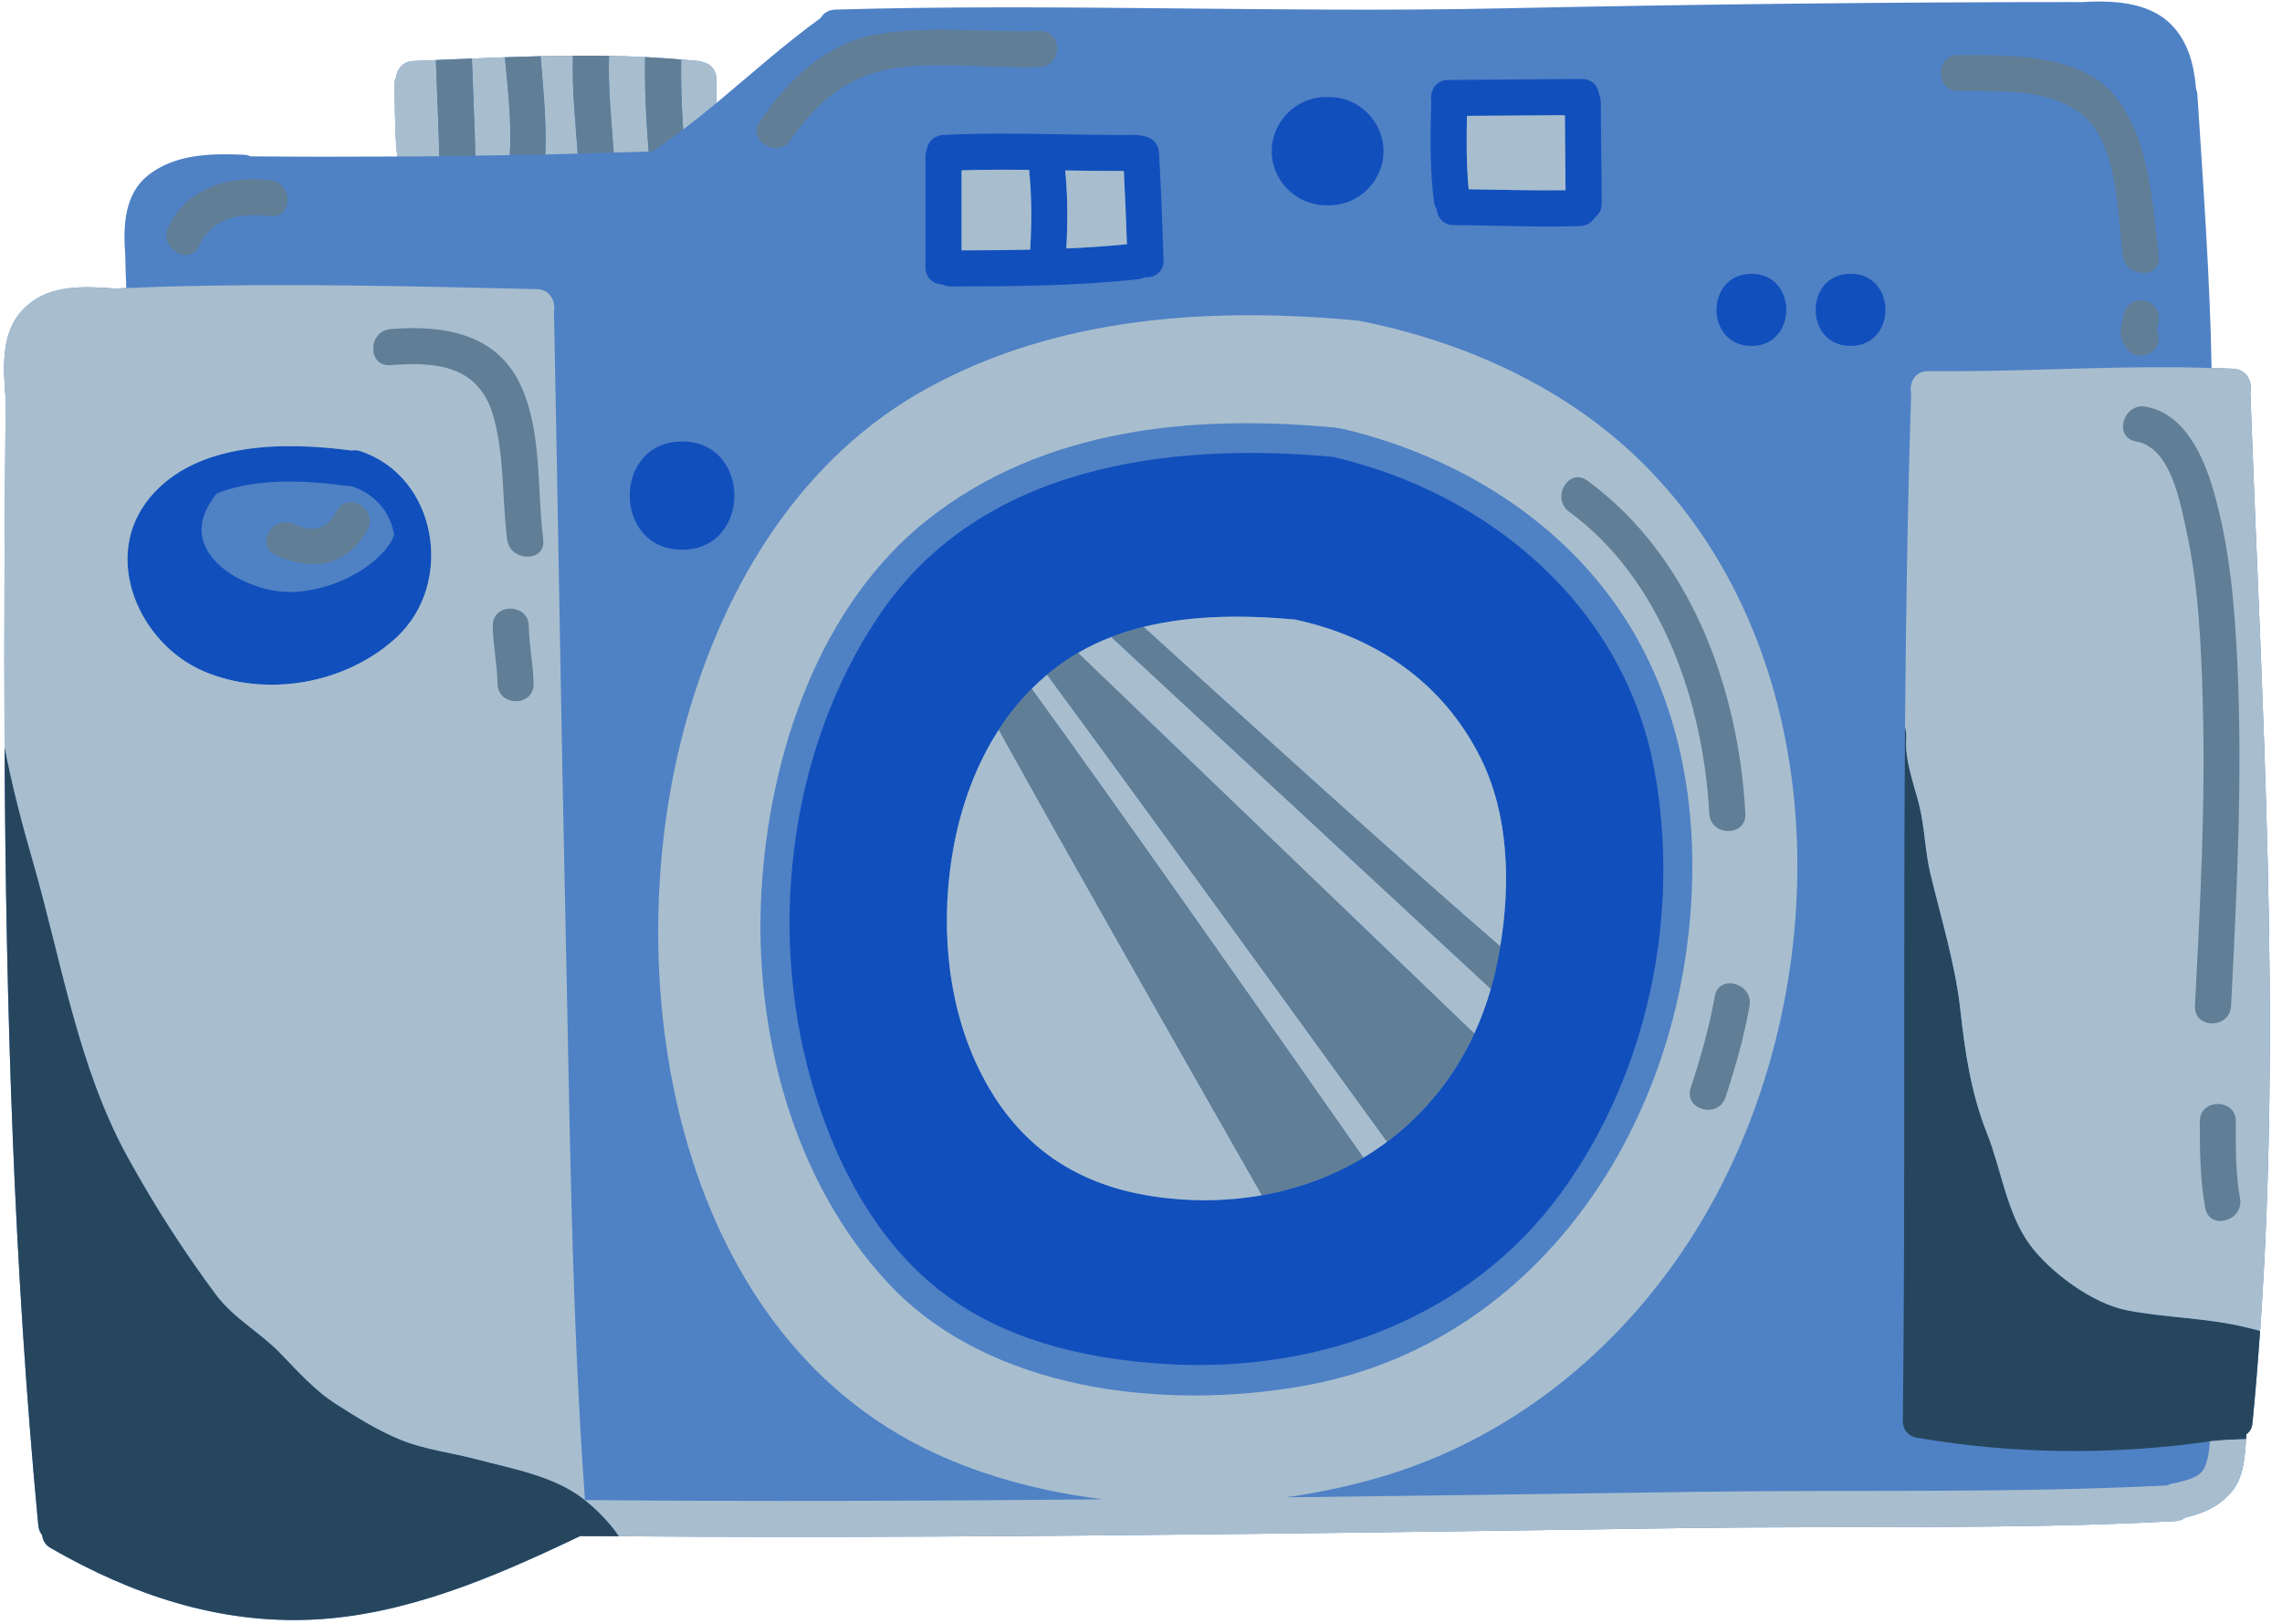 <?xml version="1.0" encoding="UTF-8" standalone="no"?><svg xmlns="http://www.w3.org/2000/svg" xmlns:xlink="http://www.w3.org/1999/xlink" fill="#000000" height="317.6" preserveAspectRatio="xMidYMid meet" version="1" viewBox="-0.8 -0.3 446.3 317.6" width="446.3" zoomAndPan="magnify"><defs><clipPath id="a"><path d="M 0 145 L 121 145 L 121 316.512 L 0 316.512 Z M 0 145"/></clipPath><clipPath id="b"><path d="M 371 71 L 443.121 71 L 443.121 260 L 371 260 Z M 371 71"/></clipPath></defs><g><g id="change1_1"><path d="M 439.309 76.359 C 439.734 74.383 438.633 71.949 436.008 71.816 C 434.582 71.742 433.156 71.711 431.734 71.664 C 431.398 53.82 430.098 36.02 428.953 18.211 C 428.926 17.793 428.824 17.422 428.691 17.082 C 428.305 12.43 427.188 7.859 423.766 4.438 C 419.242 -0.09 411.918 -0.25 405.926 0.133 C 405.844 0.129 405.766 0.105 405.676 0.105 C 368.086 0.105 330.512 0.543 292.93 1.336 C 249.477 2.254 206.012 0.32 162.57 1.578 C 161.191 1.617 160.234 2.301 159.695 3.223 C 152.578 8.371 146.043 14.254 139.297 19.863 L 139.297 15.156 C 139.297 13.312 138.137 12.23 136.762 11.879 C 136.457 11.762 136.133 11.668 135.77 11.629 C 134.648 11.512 133.531 11.438 132.414 11.34 C 130.066 11.141 127.719 10.98 125.371 10.863 C 123.02 10.75 120.668 10.672 118.312 10.633 C 115.961 10.59 113.609 10.578 111.262 10.594 C 109.148 10.613 107.035 10.641 104.926 10.691 C 102.602 10.75 100.273 10.816 97.949 10.902 C 95.797 10.98 93.645 11.062 91.492 11.152 C 89.145 11.25 86.797 11.348 84.449 11.445 C 82.98 11.508 81.516 11.57 80.047 11.629 C 78.012 11.707 76.895 13.176 76.684 14.75 C 76.457 15.211 76.324 15.75 76.344 16.391 C 76.359 16.875 76.367 17.359 76.379 17.844 C 76.43 20.199 76.441 22.551 76.523 24.895 C 76.586 26.699 76.691 28.504 76.902 30.309 C 67.34 30.367 57.781 30.363 48.219 30.277 C 47.832 30.105 47.395 29.988 46.898 29.969 C 44.797 29.875 42.66 29.824 40.547 29.941 C 38.199 30.066 35.879 30.398 33.684 31.102 C 31.715 31.73 29.84 32.656 28.125 34.008 C 23.664 37.531 23.23 43.715 23.684 49.172 C 23.723 51.461 23.789 53.75 23.898 56.035 C 23.008 56.074 22.113 56.098 21.223 56.137 C 21.082 56.113 20.949 56.074 20.797 56.066 C 14.645 55.637 8.051 55.516 3.543 60.402 C -0.75 65.051 -0.141 71.852 0.332 78.074 C 0.328 78.141 0.309 78.199 0.309 78.27 C 0.105 100.762 -0.023 123.266 0.094 145.762 C 0.359 196.578 1.887 247.371 6.691 297.992 C 6.766 298.777 7.055 299.422 7.457 299.934 C 7.551 300.891 8.051 301.82 9.145 302.449 C 24.984 311.562 41.945 317.305 60.387 316.422 C 78.469 315.555 95.68 308.168 111.809 300.496 C 111.922 300.441 112.039 300.387 112.156 300.332 C 112.168 300.328 112.176 300.32 112.188 300.312 C 112.344 300.242 112.508 300.188 112.648 300.09 C 115.184 300.113 117.719 300.113 120.254 300.129 C 161.445 300.434 202.645 300.129 243.836 299.66 C 271.918 299.344 300 298.941 328.078 298.535 C 360.188 298.074 392.547 298.875 424.602 297.172 C 425.402 297.129 426.059 296.863 426.578 296.473 C 430.297 295.598 433.555 294.164 435.949 291.039 C 437.996 288.367 438.262 284.457 438.473 281.129 C 438.492 280.812 438.512 280.488 438.531 280.184 L 438.531 280.18 C 439.355 279.617 439.719 278.723 439.719 277.777 C 439.73 277.695 439.758 277.625 439.766 277.539 C 440.344 271.688 440.805 265.828 441.219 259.961 C 445.516 198.98 441.508 137.285 439.309 76.359" fill="#4f81c5"/></g><g clip-path="url(#a)" id="change2_1"><path d="M 113.098 292.672 C 107.34 288.285 99.332 286.914 92.43 285.082 C 87.406 283.75 82.285 283.207 77.441 281.219 C 73.059 279.418 68.98 276.863 65 274.324 C 60.715 271.594 57.434 267.84 53.918 264.23 C 50.016 260.223 44.84 257.441 41.449 252.887 C 35.082 244.336 29.379 235.426 24.234 226.098 C 14.441 208.34 11.219 187.531 5.668 168.281 C 3.496 160.754 1.555 153.355 0.094 145.762 C 0.359 196.578 1.887 247.371 6.691 297.992 C 6.766 298.777 7.055 299.422 7.457 299.934 C 7.551 300.891 8.051 301.82 9.145 302.449 C 24.984 311.562 41.945 317.305 60.387 316.422 C 78.469 315.555 95.68 308.168 111.809 300.496 C 111.922 300.441 112.039 300.387 112.156 300.332 C 112.168 300.328 112.176 300.32 112.188 300.312 C 112.344 300.242 112.508 300.188 112.648 300.09 C 115.184 300.113 117.719 300.113 120.254 300.129 C 118.219 297.125 115.492 294.496 113.098 292.672" fill="#26465e"/></g><g id="change2_2"><path d="M 438.75 259.34 C 430.879 257.371 422.992 257.469 415.133 255.93 C 408.465 254.625 400.195 248.547 396.199 243.125 C 391.66 236.965 390.609 228.383 387.82 221.363 C 384.66 213.418 383.512 205.504 382.578 197.07 C 381.602 188.199 378.766 179.078 376.703 170.406 C 375.672 166.059 375.629 161.477 374.555 157.18 C 373.52 153.047 371.73 148.484 372 144.172 C 372.051 143.328 371.969 142.566 371.773 141.891 C 371.434 187.102 371.852 232.328 371.352 277.539 C 371.324 279.719 372.93 280.84 374.613 280.934 C 374.625 280.934 374.633 280.938 374.645 280.941 C 393.156 284.082 411.781 284.23 430.309 281.73 C 432.91 281.273 435.711 281.234 438.473 281.129 C 438.492 280.812 438.512 280.488 438.531 280.184 C 438.531 280.184 438.531 280.18 438.531 280.18 C 439.355 279.617 439.719 278.723 439.719 277.777 C 439.73 277.695 439.758 277.625 439.766 277.539 C 440.344 271.688 440.805 265.828 441.219 259.961 C 440.367 259.738 439.531 259.535 438.75 259.34" fill="#26465e"/></g><g id="change3_1"><path d="M 187.258 33.012 C 191.656 32.875 196.055 32.871 200.457 32.926 C 201.004 38.098 200.973 43.332 200.68 48.52 C 196.211 48.621 191.734 48.648 187.258 48.656 C 187.258 43.441 187.258 38.227 187.258 33.012 Z M 218.992 33.145 C 219.234 37.914 219.43 42.688 219.594 47.461 C 215.648 47.848 211.699 48.117 207.746 48.289 C 208.023 43.211 208.047 38.09 207.52 33.027 C 211.344 33.094 215.168 33.148 218.992 33.145 Z M 183.547 55.348 C 183.996 55.574 184.523 55.711 185.141 55.711 C 197.391 55.711 209.629 55.629 221.82 54.301 C 222.293 54.25 222.711 54.109 223.086 53.926 C 224.934 54.047 226.836 52.926 226.758 50.539 C 226.527 43.562 226.281 36.582 225.875 29.613 C 225.754 27.523 224.176 26.406 222.543 26.246 C 222.215 26.152 221.863 26.082 221.465 26.09 C 208.887 26.199 196.305 25.461 183.73 26.09 C 181.699 26.188 180.582 27.668 180.371 29.246 C 180.273 29.574 180.203 29.922 180.203 30.32 C 180.203 37.531 180.203 44.738 180.203 51.949 C 180.203 54.145 181.848 55.27 183.547 55.348" fill="#114fbc"/></g><g id="change3_2"><path d="M 258.496 39.844 C 258.73 39.844 258.969 39.844 259.199 39.844 C 264.969 39.844 269.781 35.031 269.781 29.262 C 269.781 23.492 264.969 18.68 259.199 18.68 C 258.969 18.68 258.73 18.68 258.496 18.68 C 252.73 18.68 247.914 23.492 247.914 29.262 C 247.914 35.031 252.73 39.844 258.496 39.844" fill="#114fbc"/></g><g id="change3_3"><path d="M 341.727 53.242 C 332.629 53.242 332.629 67.348 341.727 67.348 C 350.824 67.348 350.824 53.242 341.727 53.242" fill="#114fbc"/></g><g id="change3_4"><path d="M 361.121 53.242 C 352.023 53.242 352.023 67.348 361.121 67.348 C 370.219 67.348 370.219 53.242 361.121 53.242" fill="#114fbc"/></g><g id="change3_5"><path d="M 132.594 86.039 C 118.949 86.039 118.949 107.199 132.594 107.199 C 146.238 107.199 146.238 86.039 132.594 86.039" fill="#114fbc"/></g><g id="change3_6"><path d="M 286.105 22.359 C 292.488 22.324 298.867 22.262 305.246 22.23 C 305.277 27.117 305.344 32.004 305.379 36.891 C 299.062 36.992 292.75 36.793 286.434 36.707 C 285.977 31.941 285.996 27.148 286.105 22.359 Z M 279.656 39.137 C 279.73 39.695 279.906 40.184 280.156 40.602 C 280.328 42.215 281.445 43.711 283.535 43.723 C 291.766 43.758 299.992 44.184 308.223 43.898 C 309.605 43.848 310.562 43.156 311.105 42.227 C 311.898 41.664 312.457 40.762 312.453 39.488 C 312.441 32.906 312.289 26.324 312.277 19.738 C 312.277 19.152 312.152 18.645 311.945 18.207 C 311.762 16.613 310.645 15.152 308.574 15.156 C 299.875 15.164 291.176 15.32 282.477 15.332 C 279.91 15.336 278.797 17.582 279.121 19.535 C 278.949 26.074 278.793 32.633 279.656 39.137" fill="#114fbc"/></g><g id="change3_7"><path d="M 74.418 107.379 C 69.926 112.605 61.137 116.008 54.266 115.406 C 46.668 114.738 34.973 108.332 39.73 99.02 C 40.258 97.992 40.883 97.059 41.574 96.188 C 47.734 93.75 55.25 93.578 61.941 94.148 C 63.738 94.301 65.484 94.504 67.117 94.73 C 67.152 94.734 67.184 94.73 67.219 94.734 C 67.457 94.766 67.691 94.777 67.914 94.766 C 73.023 96.496 75.605 100.176 76.289 104.371 C 75.887 105.363 75.285 106.367 74.418 107.379 Z M 69.699 87.93 C 69.07 87.719 68.504 87.703 67.988 87.801 C 54.922 86.07 37.652 86.008 28.523 96.984 C 18.828 108.645 26.465 125.605 39.035 130.973 C 51.363 136.234 66.996 133.398 76.77 124.32 C 88.172 113.73 84.75 92.93 69.699 87.93" fill="#114fbc"/></g><g id="change3_8"><path d="M 291.762 189.164 C 284.797 221.008 256.133 238.41 224.613 233.637 C 208.781 231.234 197.523 222.996 190.559 208.578 C 184.176 195.371 183.066 179.414 185.738 165.148 C 188.453 150.676 195.504 136.914 207.973 128.648 C 220.883 120.09 237.48 119.504 252.398 120.848 C 268.355 124.238 281.473 133.234 288.805 147.996 C 294.961 160.391 294.648 175.957 291.762 189.164 Z M 259.965 89.059 C 227.676 86.059 191.039 90.789 171.328 119.762 C 152.984 146.723 148.973 183.734 158.918 214.562 C 163.332 228.227 170.449 241.621 181.633 250.957 C 194.367 261.594 211.129 265.496 227.406 266.461 C 257.156 268.219 286.703 257.512 304.617 232.82 C 321.5 209.555 327.945 178.562 322.758 150.301 C 316.895 118.387 290.676 96.223 259.965 89.059" fill="#114fbc"/></g><g id="change4_1"><path d="M 172.863 250.586 C 154.121 230.438 146.582 201.07 148.117 174.023 C 149.621 147.512 159.262 118.066 180.863 101.129 C 203.418 83.449 232.477 80.703 260.152 83.305 C 260.359 83.324 260.551 83.363 260.734 83.418 C 260.977 83.414 261.23 83.43 261.496 83.492 C 285.188 89.02 307.051 102.773 319.23 124.301 C 329.457 142.371 331.793 163.758 329.207 184.176 C 323.98 225.484 296.824 263.199 254.016 270.742 C 226.848 275.531 192.609 271.816 172.863 250.586 Z M 76.77 124.32 C 66.996 133.398 51.363 136.234 39.035 130.973 C 26.465 125.605 18.828 108.645 28.523 96.984 C 37.652 86.008 54.922 86.07 67.988 87.801 C 68.504 87.703 69.07 87.719 69.699 87.93 C 84.75 92.93 88.172 113.73 76.77 124.32 Z M 431.387 281.598 C 431.25 283.535 431.023 285.555 430.094 287.133 C 429.074 288.848 425.973 289.41 424.02 289.832 C 423.652 289.906 423.348 290.035 423.066 290.188 C 392.367 291.738 361.395 291 330.656 291.445 C 303.992 291.832 277.324 292.203 250.656 292.52 C 257.738 291.523 264.633 290.012 271.117 287.969 C 296.355 280.023 317.227 262.445 331.023 240.098 C 358.188 196.098 359.094 130.598 322.145 91.969 C 307.227 76.367 287.055 66.98 266.133 62.656 C 266.004 62.629 265.887 62.629 265.762 62.617 C 265.477 62.52 265.176 62.441 264.844 62.41 C 236.242 59.695 206.309 61.508 180.648 75.578 C 155.953 89.121 141.059 113.773 133.543 140.234 C 119.527 189.59 130.332 259.836 181.805 283.785 C 191.938 288.5 203.281 291.484 214.973 292.906 C 181.184 293.219 147.395 293.352 113.609 293.047 C 110.93 255.855 110.641 218.367 109.816 181.105 C 108.934 141.074 108.359 101.035 107.555 61.004 C 107.555 60.887 107.527 60.789 107.516 60.68 C 107.938 58.695 106.84 56.301 104.203 56.242 C 79.785 55.68 55.359 55.059 30.941 55.773 C 28.594 55.84 26.246 55.941 23.898 56.035 C 23.008 56.074 22.113 56.098 21.223 56.137 C 21.082 56.113 20.949 56.074 20.797 56.066 C 14.645 55.637 8.051 55.516 3.543 60.402 C -0.75 65.051 -0.141 71.852 0.332 78.074 C 0.328 78.141 0.309 78.199 0.309 78.27 C 0.105 100.762 -0.023 123.266 0.094 145.762 C 1.555 153.355 3.496 160.754 5.668 168.281 C 11.219 187.531 14.441 208.34 24.234 226.098 C 29.379 235.426 35.082 244.336 41.449 252.887 C 44.84 257.441 50.016 260.223 53.918 264.23 C 57.434 267.84 60.715 271.594 65 274.324 C 68.98 276.863 73.059 279.418 77.441 281.219 C 82.285 283.207 87.406 283.75 92.43 285.082 C 99.332 286.914 107.34 288.285 113.098 292.672 C 115.492 294.496 118.219 297.125 120.254 300.129 C 161.445 300.434 202.645 300.129 243.836 299.66 C 271.918 299.344 300 298.941 328.078 298.535 C 360.188 298.074 392.547 298.875 424.602 297.172 C 425.402 297.129 426.059 296.863 426.578 296.473 C 430.297 295.598 433.555 294.164 435.949 291.039 C 437.996 288.367 438.262 284.457 438.473 281.129 C 435.711 281.234 432.91 281.273 430.309 281.73 C 430.664 281.684 431.023 281.648 431.387 281.598" fill="#a8bece"/></g><g id="change4_2"><path d="M 288.805 147.996 C 281.473 133.234 268.355 124.238 252.398 120.848 C 242.762 119.98 232.43 119.934 222.84 122.301 C 240.09 137.984 276.32 170.82 292.602 184.77 C 294.633 172.602 294.293 159.039 288.805 147.996" fill="#a8bece"/></g><g id="change4_3"><path d="M 290.758 193.078 L 216.543 124.273 C 214.301 125.141 212.121 126.164 210.027 127.387 L 287.52 201.824 C 288.797 199.062 289.883 196.145 290.758 193.078" fill="#a8bece"/></g><g id="change4_4"><path d="M 270.473 222.973 C 257.074 204.477 220.031 153.371 203.984 131.645 C 202.938 132.523 201.934 133.445 200.977 134.406 C 217.211 156.727 248.828 201.785 265.832 226.09 C 267.434 225.129 268.98 224.09 270.473 222.973" fill="#a8bece"/></g><g id="change4_5"><path d="M 185.738 165.148 C 183.066 179.414 184.176 195.371 190.559 208.578 C 197.523 222.996 208.781 231.234 224.613 233.637 C 231.98 234.75 239.184 234.641 245.996 233.434 C 231.613 208.211 206.906 164.781 194.535 142.402 C 190.125 149.207 187.254 157.066 185.738 165.148" fill="#a8bece"/></g><g id="change4_6"><path d="M 105.844 29.914 C 107.957 29.867 110.07 29.789 112.188 29.734 C 111.75 23.359 111.027 16.941 111.262 10.594 C 109.148 10.613 107.035 10.641 104.926 10.691 C 105.422 17.113 106.125 23.488 105.844 29.914" fill="#a8bece"/></g><g id="change4_7"><path d="M 126.062 29.34 C 125.574 23.184 125.246 17.035 125.371 10.863 C 123.02 10.75 120.668 10.672 118.312 10.633 C 118.09 16.898 118.789 23.238 119.227 29.535 C 121.508 29.465 123.785 29.418 126.062 29.34" fill="#a8bece"/></g><g id="change4_8"><path d="M 76.523 24.895 C 76.586 26.699 76.691 28.504 76.902 30.309 C 79.254 30.297 81.602 30.293 83.953 30.27 C 84.344 30.266 84.734 30.254 85.125 30.25 C 84.973 23.98 84.656 17.715 84.449 11.445 C 82.98 11.508 81.516 11.57 80.047 11.629 C 78.012 11.707 76.895 13.176 76.684 14.75 C 76.457 15.211 76.324 15.75 76.344 16.391 C 76.359 16.875 76.367 17.359 76.379 17.844 C 76.43 20.199 76.441 22.551 76.523 24.895" fill="#a8bece"/></g><g id="change4_9"><path d="M 98.902 30.031 C 99.324 23.664 98.527 17.281 97.949 10.902 C 95.797 10.98 93.645 11.062 91.492 11.152 C 91.699 17.48 92.02 23.809 92.176 30.137 C 94.418 30.105 96.66 30.074 98.902 30.031" fill="#a8bece"/></g><g id="change4_10"><path d="M 139.297 19.863 C 139.297 18.293 139.297 16.723 139.297 15.156 C 139.297 13.312 138.137 12.23 136.762 11.879 C 136.457 11.762 136.133 11.668 135.77 11.629 C 134.648 11.512 133.531 11.438 132.414 11.34 C 132.336 15.91 132.504 20.473 132.805 25.031 C 135.004 23.355 137.168 21.633 139.297 19.863" fill="#a8bece"/></g><g clip-path="url(#b)" id="change4_14"><path d="M 439.309 76.359 C 439.734 74.383 438.633 71.949 436.008 71.816 C 434.582 71.742 433.156 71.711 431.734 71.664 C 429.383 71.59 427.027 71.539 424.676 71.52 C 408.551 71.398 392.41 72.445 376.285 72.285 C 373.641 72.262 372.547 74.633 372.977 76.637 C 372.273 98.383 371.938 120.133 371.773 141.891 C 371.969 142.566 372.051 143.328 372 144.172 C 371.73 148.484 373.52 153.047 374.555 157.18 C 375.629 161.477 375.672 166.059 376.703 170.406 C 378.766 179.078 381.602 188.199 382.578 197.07 C 383.512 205.504 384.66 213.418 387.82 221.363 C 390.609 228.383 391.66 236.965 396.199 243.125 C 400.195 248.547 408.465 254.625 415.133 255.93 C 422.992 257.469 430.879 257.371 438.75 259.34 C 439.531 259.535 440.367 259.738 441.219 259.961 C 445.516 198.98 441.508 137.285 439.309 76.359" fill="#a8bece"/></g><g id="change4_11"><path d="M 305.379 36.891 C 305.344 32.004 305.277 27.117 305.246 22.23 C 298.867 22.262 292.488 22.324 286.105 22.359 C 285.996 27.148 285.977 31.941 286.434 36.707 C 292.75 36.793 299.062 36.992 305.379 36.891" fill="#a8bece"/></g><g id="change4_12"><path d="M 207.746 48.289 C 211.699 48.117 215.648 47.848 219.594 47.461 C 219.43 42.688 219.234 37.914 218.992 33.145 C 215.168 33.148 211.344 33.094 207.52 33.027 C 208.047 38.09 208.023 43.211 207.746 48.289" fill="#a8bece"/></g><g id="change4_13"><path d="M 200.457 32.926 C 196.055 32.871 191.656 32.875 187.258 33.012 C 187.258 38.227 187.258 43.441 187.258 48.656 C 191.734 48.648 196.211 48.621 200.68 48.52 C 200.973 43.332 201.004 38.098 200.457 32.926" fill="#a8bece"/></g><g id="change5_1"><path d="M 194.535 142.402 C 206.906 164.781 231.613 208.211 245.996 233.434 C 253.137 232.168 259.84 229.684 265.832 226.09 C 248.828 201.785 217.211 156.727 200.977 134.406 C 198.547 136.848 196.398 139.523 194.535 142.402" fill="#607e96"/></g><g id="change5_2"><path d="M 207.973 128.648 C 206.57 129.574 205.25 130.582 203.984 131.645 C 220.031 153.371 257.074 204.477 270.473 222.973 C 277.645 217.617 283.516 210.484 287.52 201.824 L 210.027 127.387 C 209.336 127.789 208.645 128.199 207.973 128.648" fill="#607e96"/></g><g id="change5_3"><path d="M 216.543 124.273 L 290.758 193.078 C 291.125 191.797 291.469 190.496 291.762 189.164 C 292.074 187.727 292.352 186.254 292.602 184.77 C 276.32 170.82 240.09 137.984 222.84 122.301 C 220.695 122.832 218.594 123.484 216.543 124.273" fill="#607e96"/></g><g id="change5_4"><path d="M 421.43 49.719 C 420.078 39.266 419.707 26.957 412.754 18.422 C 405.922 10.035 391.785 10.5 382.164 10.453 C 377.613 10.43 377.617 17.484 382.164 17.508 C 390.352 17.547 401.664 16.797 407.766 23.41 C 413.422 29.539 413.387 42.066 414.375 49.719 C 414.949 54.164 422.008 54.219 421.43 49.719" fill="#607e96"/></g><g id="change5_5"><path d="M 420.766 63.715 C 420.652 63.539 420.531 63.371 420.395 63.211 C 420.547 63.359 420.664 63.531 420.766 63.715 Z M 420.395 68.199 C 421.512 67.082 421.641 65.559 421.051 64.25 C 421.215 63.484 421.395 62.73 421.43 61.941 C 421.512 60.02 419.762 58.414 417.902 58.414 C 416.02 58.414 414.625 59.863 414.414 61.652 C 414.379 61.832 414.332 62.012 414.293 62.188 C 414.145 62.828 414.062 63.473 413.98 64.125 C 413.781 65.648 414.438 67.078 415.406 68.199 C 416.668 69.652 419.109 69.484 420.395 68.199" fill="#607e96"/></g><g id="change5_6"><path d="M 435.535 196.426 C 436.668 174.199 437.805 151.984 436.785 129.727 C 436.262 118.316 435.285 106.613 432.09 95.602 C 430.172 88.992 426.457 80.555 418.84 79.23 C 414.391 78.461 412.488 85.258 416.965 86.035 C 423.684 87.199 425.508 97.664 426.707 103.051 C 429.203 114.254 429.691 125.934 430.012 137.371 C 430.562 157.078 429.484 176.754 428.48 196.426 C 428.25 200.977 435.305 200.953 435.535 196.426" fill="#607e96"/></g><g id="change5_7"><path d="M 437.289 234.047 C 436.383 229.098 436.477 224.012 436.473 218.996 C 436.473 214.449 429.422 214.449 429.422 218.996 C 429.426 224.668 429.461 230.324 430.488 235.922 C 431.309 240.391 438.105 238.492 437.289 234.047" fill="#607e96"/></g><g id="change5_8"><path d="M 340.551 158.809 C 339.234 134.438 329.941 108.52 309.648 93.695 C 305.973 91.008 302.457 97.133 306.09 99.785 C 324.195 113.016 332.328 137.184 333.496 158.809 C 333.738 163.332 340.793 163.355 340.551 158.809" fill="#607e96"/></g><g id="change5_9"><path d="M 334.562 194.547 C 333.496 200.629 331.789 206.562 329.859 212.418 C 328.434 216.75 335.246 218.59 336.66 214.293 C 338.594 208.438 340.297 202.504 341.363 196.426 C 342.145 191.977 335.352 190.074 334.562 194.547" fill="#607e96"/></g><g id="change5_10"><path d="M 100.859 74.688 C 96.059 64.77 85.625 63.238 75.582 64.059 C 71.078 64.426 71.043 71.48 75.582 71.113 C 84.566 70.379 92.789 71.223 95.621 80.875 C 97.895 88.625 97.371 97.234 98.387 105.203 C 98.953 109.652 106.012 109.707 105.438 105.203 C 104.188 95.371 105.281 83.824 100.859 74.688" fill="#607e96"/></g><g id="change5_11"><path d="M 95.566 122.133 C 95.633 125.914 96.434 129.633 96.504 133.418 C 96.586 137.961 103.641 137.969 103.559 133.418 C 103.488 129.633 102.688 125.914 102.617 122.133 C 102.535 117.59 95.48 117.578 95.566 122.133" fill="#607e96"/></g><g id="change5_12"><path d="M 65.012 99.66 C 63.051 103.332 60.383 103.922 56.668 102.16 C 52.586 100.219 49.004 106.301 53.109 108.246 C 60.148 111.586 67.238 110.465 71.102 103.223 C 73.242 99.211 67.152 95.648 65.012 99.66" fill="#607e96"/></g><g id="change5_13"><path d="M 202.539 12.805 C 207.074 12.656 207.09 5.602 202.539 5.75 C 192.062 6.094 181.504 4.676 171.105 6.348 C 160.824 8 153.395 15.203 147.77 23.484 C 145.207 27.258 151.32 30.785 153.859 27.047 C 159.504 18.734 166.363 13.621 176.492 12.727 C 185.121 11.965 193.887 13.086 202.539 12.805" fill="#607e96"/></g><g id="change5_14"><path d="M 52.07 34.906 C 44.016 34.023 35.754 36.348 32.094 44.176 C 30.18 48.27 36.262 51.852 38.184 47.734 C 40.848 42.039 46.336 41.332 52.07 41.961 C 56.586 42.453 56.539 35.395 52.07 34.906" fill="#607e96"/></g><g id="change5_15"><path d="M 92.176 30.137 C 92.02 23.809 91.699 17.48 91.492 11.152 C 89.145 11.25 86.797 11.348 84.449 11.445 C 84.656 17.715 84.973 23.98 85.125 30.25 C 87.477 30.227 89.824 30.172 92.176 30.137" fill="#607e96"/></g><g id="change5_16"><path d="M 97.949 10.902 C 98.527 17.281 99.324 23.664 98.902 30.031 C 101.215 29.988 103.531 29.969 105.844 29.914 C 106.125 23.488 105.422 17.113 104.926 10.691 C 102.602 10.75 100.273 10.816 97.949 10.902" fill="#607e96"/></g><g id="change5_17"><path d="M 118.312 10.633 C 115.961 10.59 113.609 10.578 111.262 10.594 C 111.027 16.941 111.75 23.359 112.188 29.734 C 114.535 29.676 116.883 29.605 119.227 29.535 C 118.789 23.238 118.09 16.898 118.312 10.633" fill="#607e96"/></g><g id="change5_18"><path d="M 132.414 11.34 C 130.066 11.141 127.719 10.98 125.371 10.863 C 125.246 17.035 125.574 23.184 126.062 29.34 C 126.328 29.328 126.598 29.324 126.863 29.316 C 128.699 28.09 130.484 26.793 132.242 25.465 C 132.43 25.324 132.613 25.176 132.805 25.031 C 132.504 20.473 132.336 15.91 132.414 11.34" fill="#607e96"/></g></g></svg>
